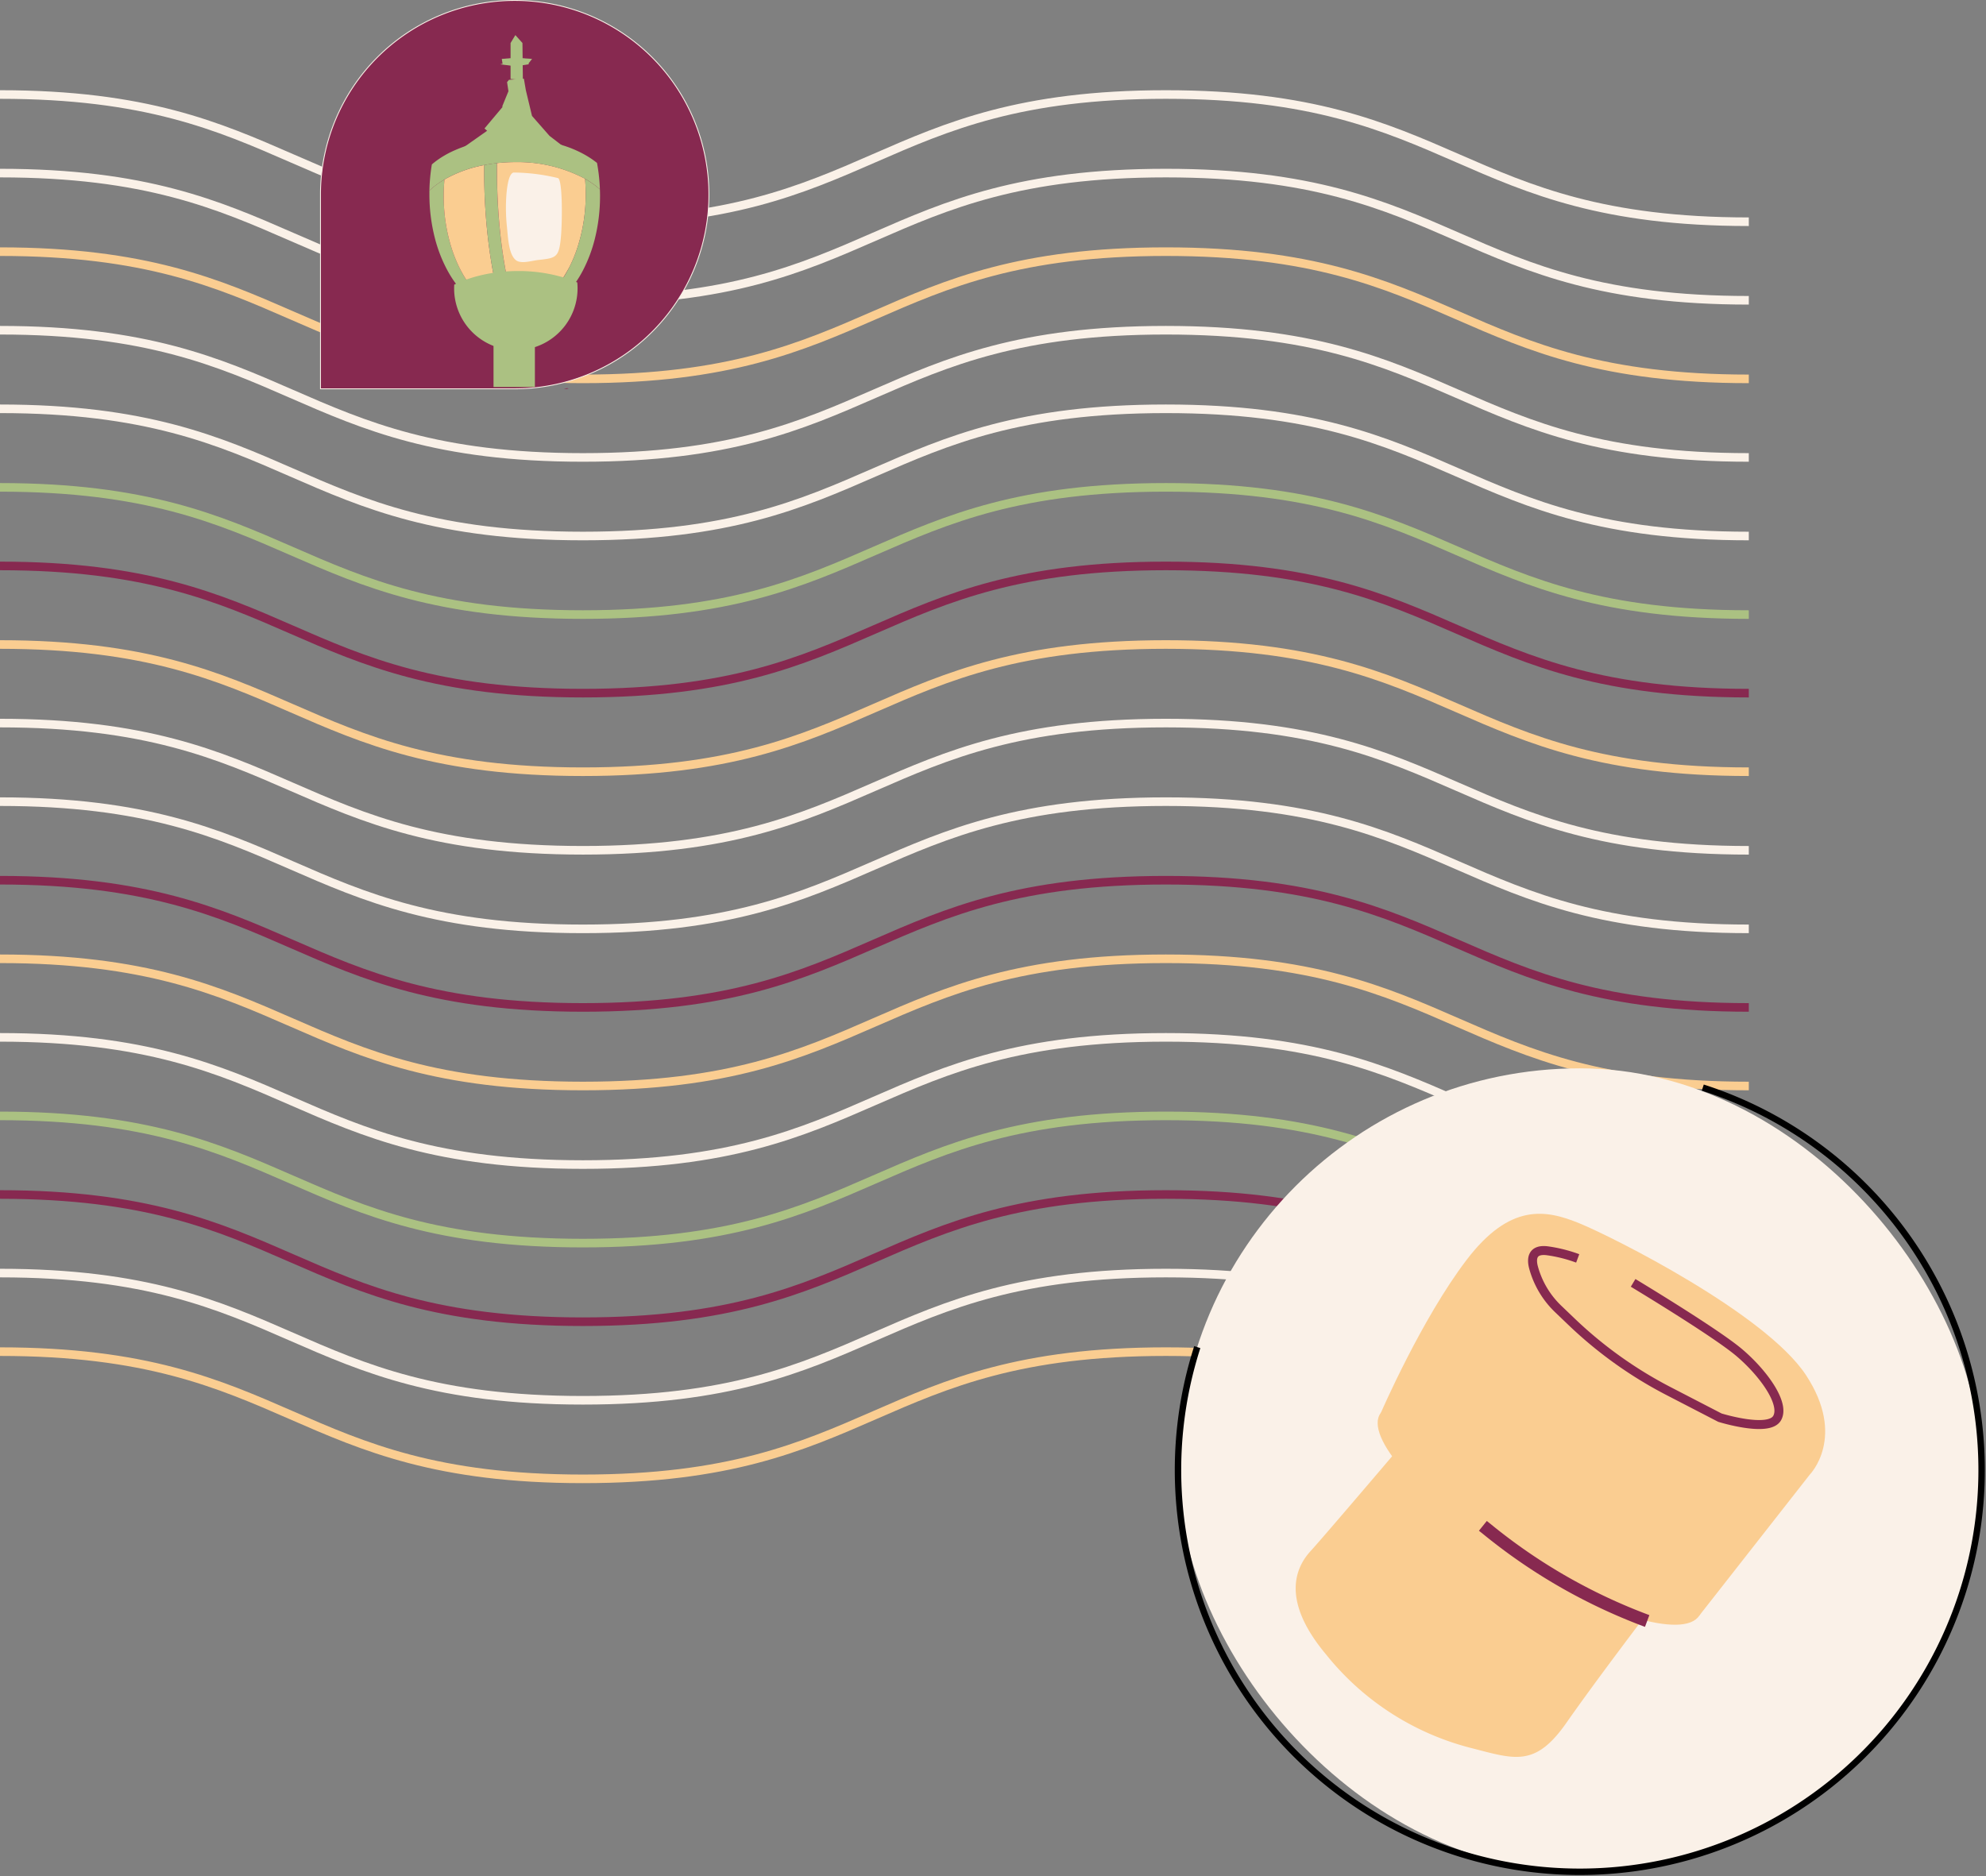 <svg height="229.59" viewBox="0 0 242.981 229.59" width="242.981" xmlns="http://www.w3.org/2000/svg"><rect x="0" y="0" width="242.981" height="229.59" fill="#808080" stroke="none"/><g transform="translate(-253.039 -732.647)"><g stroke-miterlimit="10"><path d="m253.039 744.213c35.66 0 35.66 15.567 71.319 15.567s35.661-15.567 71.322-15.567 35.662 15.567 71.32 15.567" fill="none" stroke="#faf1e8" stroke-width="1.052"/><path d="m253.039 753.828c35.66 0 35.66 15.566 71.319 15.566s35.661-15.566 71.322-15.566 35.662 15.566 71.32 15.566" fill="none" stroke="#faf1e8" stroke-width="1.052"/><path d="m253.039 763.442c35.66 0 35.66 15.567 71.319 15.567s35.661-15.567 71.322-15.567 35.662 15.567 71.32 15.567" fill="none" stroke="#facd91" stroke-width="1.052"/><path d="m253.039 773.057c35.66 0 35.66 15.567 71.319 15.567s35.661-15.567 71.322-15.567 35.662 15.567 71.32 15.567" fill="none" stroke="#faf1e8" stroke-width="1.052"/><path d="m253.039 782.672c35.66 0 35.66 15.567 71.319 15.567s35.661-15.567 71.322-15.567 35.662 15.567 71.32 15.567" fill="none" stroke="#faf1e8" stroke-width="1.052"/><path d="m253.039 792.287c35.66 0 35.66 15.566 71.319 15.566s35.661-15.566 71.322-15.566 35.662 15.566 71.32 15.566" fill="none" stroke="#abc182" stroke-width="1.052"/><path d="m253.039 801.9c35.66 0 35.66 15.567 71.319 15.567s35.661-15.567 71.322-15.567 35.662 15.568 71.32 15.568" fill="none" stroke="#872950" stroke-width="1.052"/><path d="m253.039 811.516c35.66 0 35.66 15.567 71.319 15.567s35.661-15.567 71.322-15.567 35.662 15.567 71.32 15.567" fill="none" stroke="#facd91" stroke-width="1.052"/><path d="m253.039 821.131c35.66 0 35.66 15.566 71.319 15.567s35.661-15.567 71.322-15.567 35.662 15.569 71.32 15.569" fill="none" stroke="#faf1e8" stroke-width="1.052"/><path d="m253.039 830.746c35.66 0 35.66 15.566 71.319 15.566s35.661-15.566 71.322-15.566 35.662 15.566 71.32 15.566" fill="none" stroke="#faf1e8" stroke-width="1.052"/><path d="m253.039 840.36c35.66 0 35.66 15.567 71.319 15.567s35.661-15.567 71.322-15.567 35.662 15.567 71.32 15.567" fill="none" stroke="#872950" stroke-width="1.052"/><path d="m253.039 849.975c35.66 0 35.66 15.567 71.319 15.567s35.661-15.567 71.322-15.567 35.662 15.567 71.32 15.567" fill="none" stroke="#facd91" stroke-width="1.052"/><path d="m253.039 859.59c35.66 0 35.66 15.566 71.319 15.566s35.661-15.566 71.322-15.566 35.662 15.566 71.32 15.566" fill="none" stroke="#faf1e8" stroke-width="1.052"/><path d="m253.039 869.2c35.66 0 35.66 15.567 71.319 15.567s35.661-15.567 71.322-15.567 35.662 15.571 71.32 15.571" fill="none" stroke="#abc182" stroke-width="1.052"/><path d="m253.039 878.819c35.66 0 35.66 15.567 71.319 15.567s35.661-15.567 71.322-15.567 35.662 15.567 71.32 15.567" fill="none" stroke="#872950" stroke-width="1.052"/><path d="m253.039 888.434c35.66 0 35.66 15.567 71.319 15.567s35.661-15.567 71.322-15.567 35.662 15.566 71.32 15.566" fill="none" stroke="#faf1e8" stroke-width="1.052"/><path d="m253.039 898.049c35.66 0 35.66 15.566 71.319 15.566s35.661-15.566 71.322-15.566 35.662 15.566 71.32 15.566" fill="none" stroke="#facd91" stroke-width="1.052"/><path d="m316.011 780.225h-23.762v-23.763a23.762 23.762 0 0 1 23.762-23.762 23.762 23.762 0 0 1 23.762 23.762 23.762 23.762 0 0 1 -23.762 23.763z" fill="#872950" stroke="#faf1e8" stroke-width=".106"/></g><g fill="#872950"><path d="m308.928 767.449-.039.016c.068.089.136.177.206.263-.058-.092-.113-.185-.167-.279zm14.394-.026-.009-.079c-.02.035-.041.069-.062.1-.067.117-.136.232-.206.345.084-.107.166-.216.246-.328l.036.016c-.001-.016-.003-.035-.005-.054zm-1.791-.588.244.074c.043-.062.085-.125.126-.188-.122.04-.245.079-.37.114z"/><path d="m309.1 767.728c-.07-.086-.138-.174-.206-.263l.039-.016c.049.094.104.187.167.279z"/><path d="m323.291 767.465c-.08.112-.162.221-.246.328.07-.113.139-.228.206-.345z"/><path d="m308.21 751.246c-.081.04-.163.081-.243.123v-.016z"/><path d="m324.779 751.682-.029-.017.027.01z"/><path d="m321.9 766.721c-.041.063-.083.126-.126.188l-.244-.074c.126-.035.249-.074.37-.114z"/><path d="m308.21 751.246c-.081.04-.163.081-.243.123v-.016z"/></g><path d="m309.91 766.6a14.809 14.809 0 0 1 -.893-1.688 17.167 17.167 0 0 1 -.735-1.922 21.032 21.032 0 0 1 -.955-6.362q0-1.027.091-2.017-.378.222-.725.461a9.4 9.4 0 0 0 -1.117.9v.442a21.473 21.473 0 0 0 .653 5.31 17.432 17.432 0 0 0 1.5 3.917q.316.592.672 1.132c.158.239.322.471.491.693l.039-.016q.591-.252 1.229-.461c-.088-.128-.171-.258-.25-.389z" fill="#abc182"/><path d="m309.1 767.728c-.07-.086-.138-.174-.206-.263l.039-.016c.049.094.104.187.167.279z" fill="#872950"/><path d="m321.9 766.721c-.041.063-.083.126-.126.188l-.244-.074c.126-.035.249-.074.37-.114z" fill="#872950"/><path d="m308.21 751.246c-.081.04-.163.081-.243.123v-.016z" fill="#872950"/><path d="m324.779 751.682-.029-.017.027.01z" fill="#872950"/><path d="m313.421 766.255a18.42 18.42 0 0 0 -2.773.58c-.166.049-.329.1-.491.153-.085-.127-.168-.257-.247-.389a14.809 14.809 0 0 1 -.893-1.688 17.167 17.167 0 0 1 -.735-1.922 21.032 21.032 0 0 1 -.955-6.362q0-1.027.091-2.017a15.485 15.485 0 0 1 4.859-1.763v.706a71.873 71.873 0 0 0 .412 7.781c.115 1.062.253 2.1.414 3.1q.144.929.318 1.821z" fill="#facd91"/><path d="m323.322 767.423c-.01.014-.02.029-.031.042-.08.112-.162.221-.246.328.07-.113.139-.228.206-.345.021-.035.042-.069.062-.1z" fill="#872950"/><path d="m321.9 766.721c-.041.063-.083.126-.126.188l-.244-.074c.126-.035.249-.074.37-.114z" fill="#872950"/><path d="m324.779 751.682-.029-.017.027.01z" fill="#872950"/><path d="m314.964 766.112q-.786.042-1.543.143-.174-.891-.321-1.823c-.161-1-.3-2.036-.414-3.1a71.873 71.873 0 0 1 -.412-7.781c0-.235 0-.471 0-.706q.766-.148 1.574-.238c-.005.314-.006.629-.006.944a72.82 72.82 0 0 0 .358 7.277q.2 1.953.495 3.774.128.77.269 1.51z" fill="#abc182"/><path d="m321.9 766.721c-.041.063-.083.126-.126.188l-.244-.074c.126-.035.249-.074.37-.114z" fill="#872950"/><path d="m323.322 767.423c0 .019 0 .038.005.058l-.036-.016c-.08.112-.162.221-.246.328.07-.113.139-.228.206-.345.021-.035.042-.069.062-.1z" fill="#872950"/><path d="m322.621 780.192a3.558 3.558 0 0 1 -.6.084c.133-.044.265-.089.395-.136.069.019.137.036.205.052z" fill="#872950"/><path d="m324.777 751.675-.027-.01.029.017zm-3.246 15.16.244.074c.043-.062.085-.125.126-.188-.122.04-.245.079-.37.114zm1.791.588-.009-.079c-.02.035-.041.069-.062.1-.067.117-.136.232-.206.345.084-.107.166-.216.246-.328l.036.016c-.001-.016-.003-.035-.005-.054z" fill="#872950"/><path d="m324.7 756.413a20.913 20.913 0 0 1 -1.068 6.7 16.875 16.875 0 0 1 -.876 2.113c-.261.526-.977 1.677-.977 1.677l-.162-.049-.082-.025a19.407 19.407 0 0 0 -5.441-.754c-.38 0-.756.011-1.126.031q-.141-.739-.266-1.508-.3-1.818-.495-3.774a72.82 72.82 0 0 1 -.358-7.277c0-.315 0-.63.006-.944a20.462 20.462 0 0 1 2.239-.121 17.538 17.538 0 0 1 8.526 2.038q.08.934.08 1.893z" fill="#facd91"/><path d="m326.451 756.627a21.455 21.455 0 0 1 -.624 5.2 17.6 17.6 0 0 1 -1.436 3.851 14.036 14.036 0 0 1 -1.069 1.749l-.009-.079c-.02.035-.041.069-.062.1a15.538 15.538 0 0 0 -1.476-.539c.043-.062.085-.125.126-.188a14.543 14.543 0 0 0 .851-1.489 16.875 16.875 0 0 0 .876-2.113 20.913 20.913 0 0 0 1.068-6.7q0-.959-.08-1.886.457.258.871.544a9.505 9.505 0 0 1 .949.746q.015.396.015.804z" fill="#abc182"/><path d="m326.436 755.817a9.505 9.505 0 0 0 -.949-.746q-.412-.285-.871-.544a17.538 17.538 0 0 0 -8.526-2.038 20.462 20.462 0 0 0 -2.239.121q-.807.089-1.574.238a15.485 15.485 0 0 0 -4.859 1.763q-.378.222-.725.461a9.4 9.4 0 0 0 -1.117.9 21.858 21.858 0 0 1 .3-3.205 10.439 10.439 0 0 1 1.529-1.084c.183-.108.372-.213.566-.313.08-.042.162-.083.243-.123h.01c.117-.059.237-.115.358-.171h.007a16.523 16.523 0 0 1 3.775-1.173q.771-.147 1.582-.231a20.327 20.327 0 0 1 2.145-.112 18.746 18.746 0 0 1 6.734 1.193q.666.26 1.27.565.339.171.656.357l.029.017a10.749 10.749 0 0 1 1.3.892 21.66 21.66 0 0 1 .356 3.233z" fill="#abc182"/><path d="m323.59 767.18q-.7-.3-1.476-.54l-.244-.074a19.412 19.412 0 0 0 -5.442-.753c-.379 0-.755.01-1.125.031q-.787.042-1.543.143a18.308 18.308 0 0 0 -2.773.579c-.166.05-.329.1-.491.154q-.637.207-1.229.46l-.039.016q-.313.135-.614.281c-.009.153-.014.308-.014.463a7.551 7.551 0 0 0 7.551 7.551c.231 0 .458-.011.684-.031a7.435 7.435 0 0 0 1.43-.27 7.553 7.553 0 0 0 5.436-7.25q0-.367-.035-.728l-.036-.016z" fill="#abc182"/><path d="m313.421 773.172h5.061v6.833h-5.061z" fill="#abc182"/><path d="m322.649 751.105-3.165-.635-3.394-.431-2.143.1-1.594.163-3.775 1.209 4.061-2.862-.324-.28 2.225-2.649-.065-.031.77-1.879-.168-1.115.234-.277 1.822-.144.242 1.412.754 3.148 2.14 2.438z" fill="#abc182"/><path d="m318.139 739.856-1.993-.144-1.714.144.1.624-.048-.032-.252.073 1.912.237 1.527-.237.1-.1-.07-.015z" fill="#abc182"/><path d="m316.087 736.936v.012l-.582.964v4.4l1.506.125-.052-4.529z" fill="#abc182"/><path d="m321.668 761.62c-.228 2.5-.551 2.606-2.7 2.832-.908.095-2.215.553-2.849 0-.867-.755-.92-2.75-1.073-4.207-.265-2.522-.055-6.39.846-6.485a23.727 23.727 0 0 1 5.424.682c.569.279.517 5.369.352 7.178z" fill="#faf1e8"/></g><rect fill="#faf1e8" height="98.321" rx="49.16" width="98.321" x="144.125" y="130.733"/><g transform="translate(-253.039 -732.647)"><path d="m461.369 865.738a49.161 49.161 0 0 1 31.757 61.847 49.161 49.161 0 0 1 -61.847 31.757 49.161 49.161 0 0 1 -31.757-61.847" fill="none" stroke="#000" stroke-miterlimit="10" stroke-width=".786"/><g><g fill="#facd91"><path d="m460.95 930.338c-1.888 2.974-12.177-.12-23.046-7.008-10.972-6.953-18.125-14.971-15.913-17.81 2.179-2.8 12.625.537 23.274 7.354 10.551 6.755 17.546 14.532 15.685 17.464z"/><path d="m421.991 905.52s4.961-11.462 10.487-18.706c5.316-6.969 9.677-6.154 13.793-4.47 4.088 1.672 22.78 11.063 27.722 18.574 4.993 7.587.477 12.167.477 12.167l-13.52 17.253z"/><path d="m424.9 909.044s-9.977 11.74-11.494 13.388-4.011 5.659 1.875 12.677a33.232 33.232 0 0 0 17.685 11.428c5.39 1.381 7.882 2.425 11.726-3.079 3.742-5.359 10.272-13.916 10.272-13.916z"/></g><g fill="none" stroke="#872950" stroke-miterlimit="10"><path d="m434.464 919.366.909.732a68.966 68.966 0 0 0 19.192 10.911" stroke-width="1.535"/><path d="m446.066 886.639a17.587 17.587 0 0 0 -3.749-.937c-1.913-.223-1.919 1.082-1.647 2.075a11.021 11.021 0 0 0 3.024 5.064l1.662 1.591a51.093 51.093 0 0 0 11.846 8.455l6.263 3.24s5.969 1.861 7 .053c1.024-1.792-1.732-5.556-4.65-8.028s-12.97-8.519-12.97-8.519" stroke-width="1.097"/></g></g></g></svg>